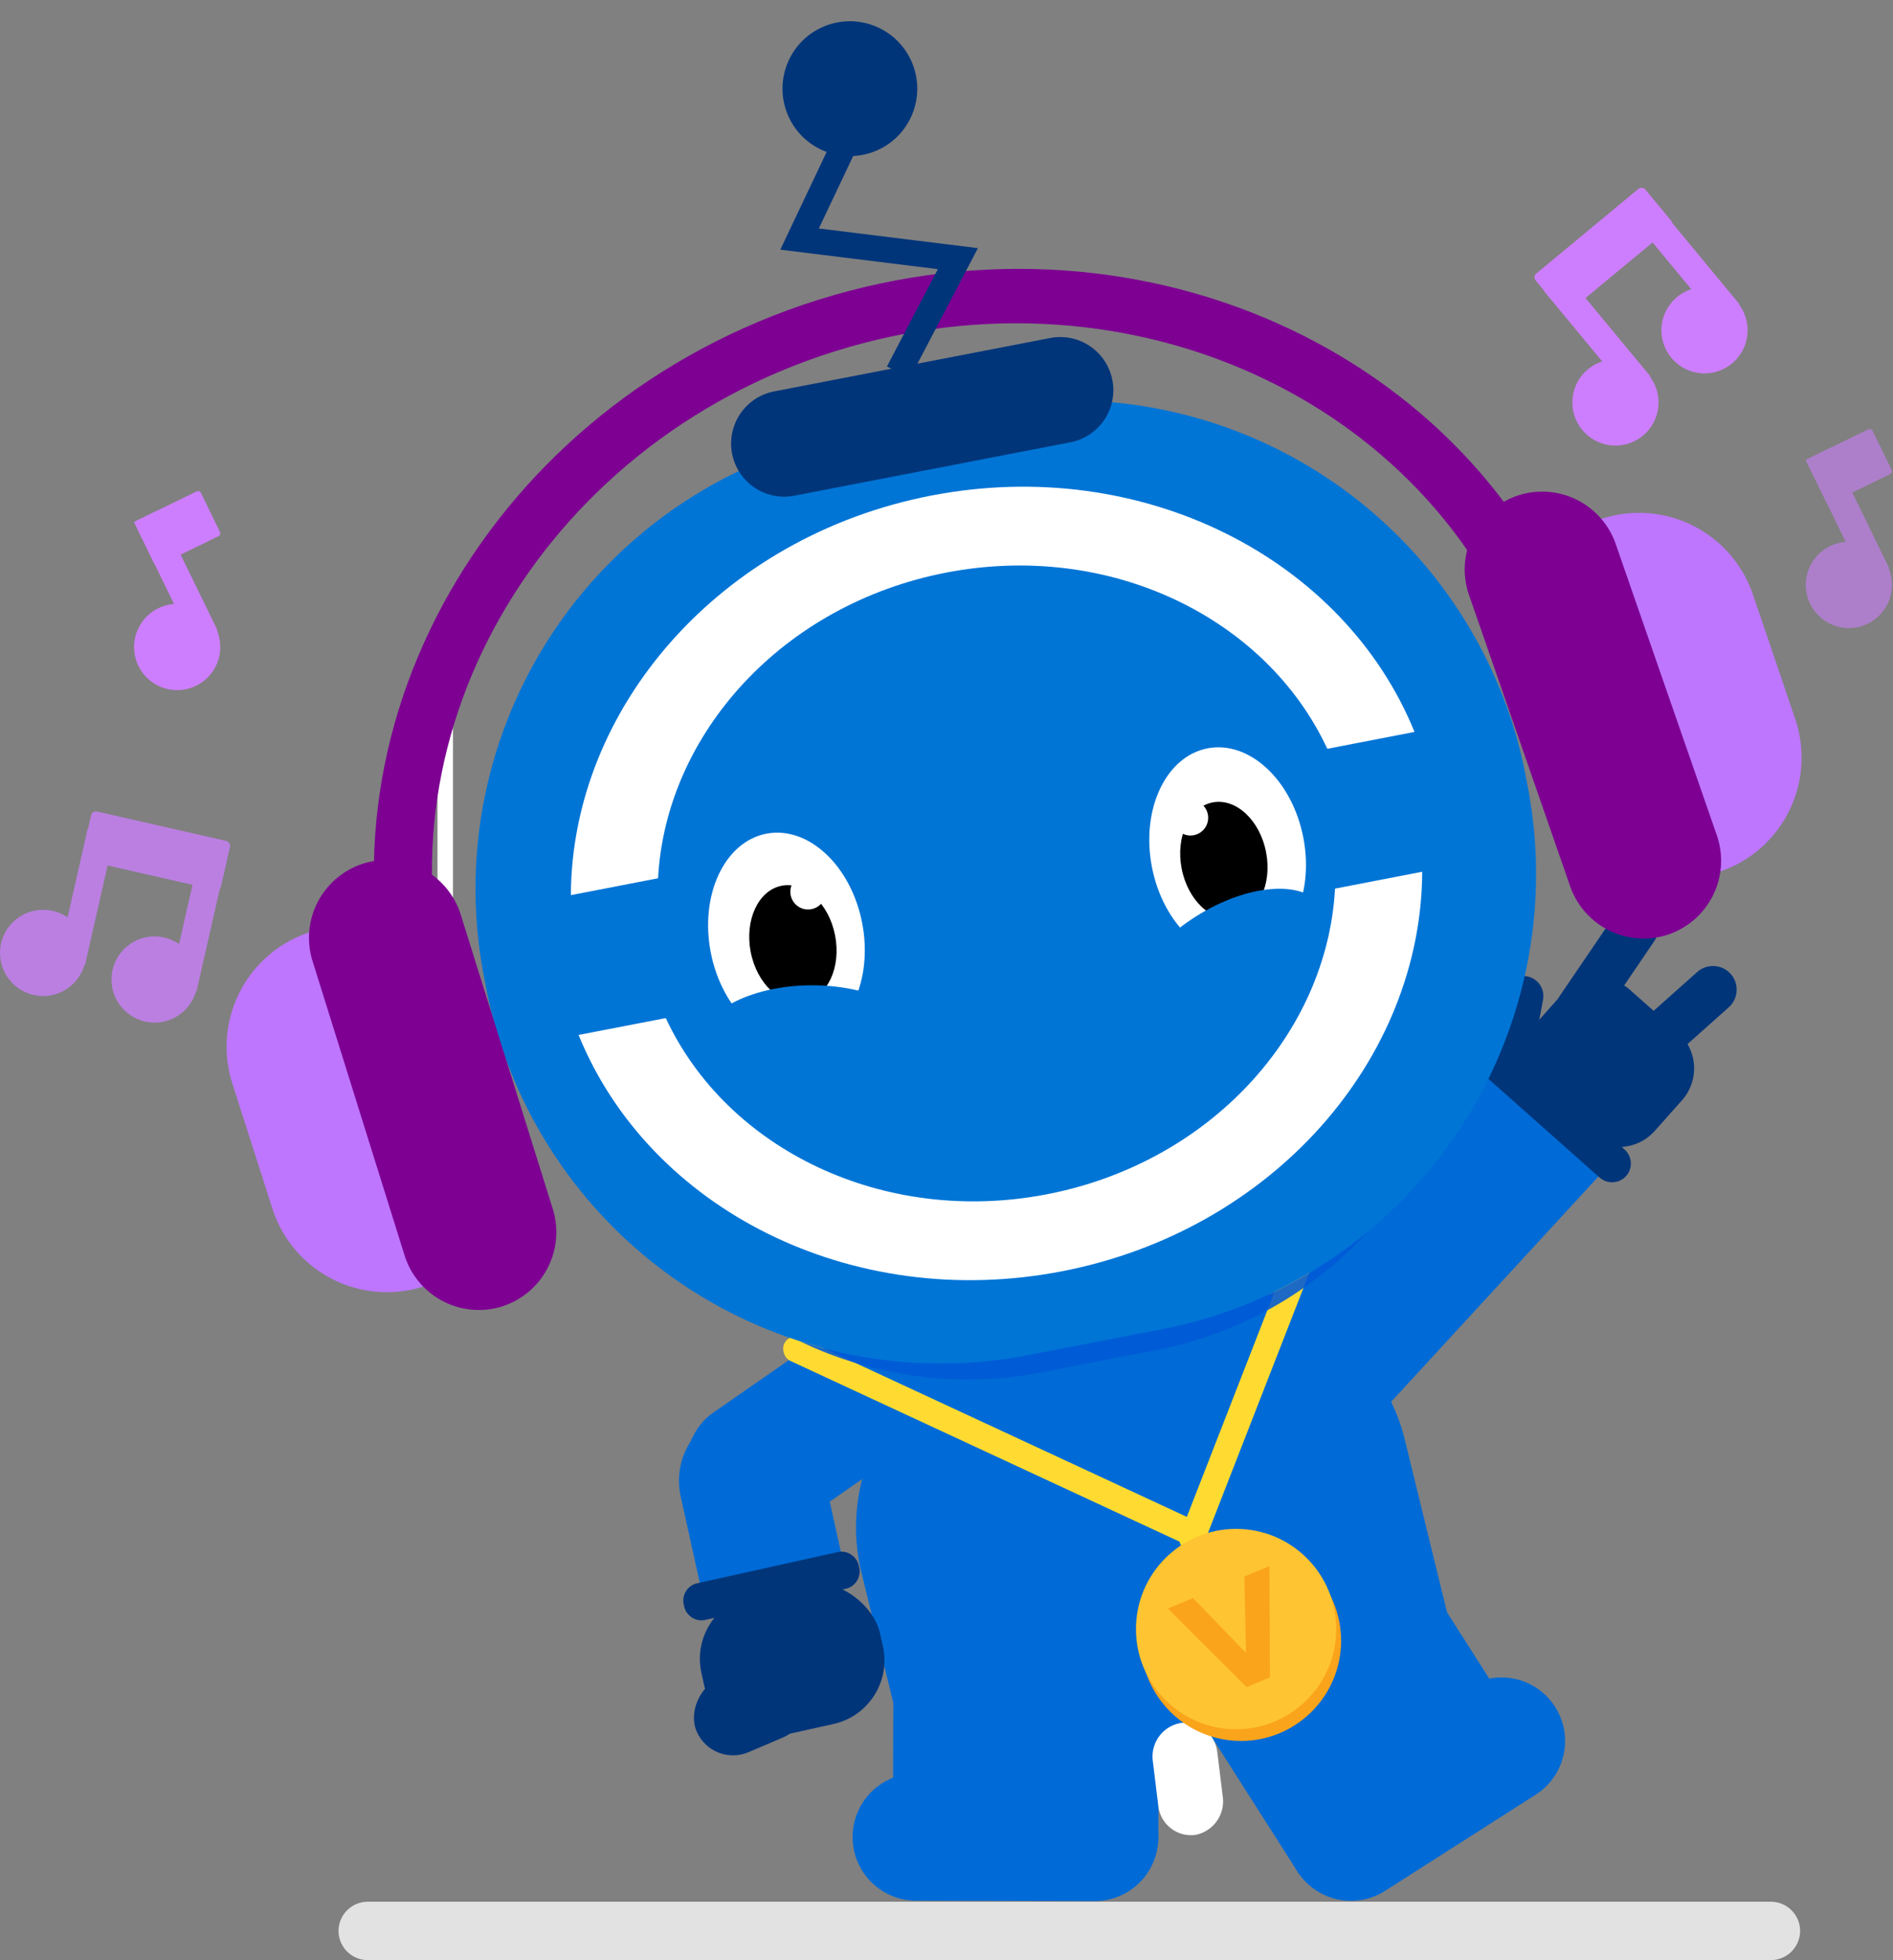 <svg xmlns="http://www.w3.org/2000/svg" width="220.667" height="228.358" viewBox="0 0 220.667 228.358"><rect x="0" y="0" width="220.667" height="228.358" fill="#808080" stroke="none"/><g transform="translate(-542 -730.445)"><g transform="translate(-196.152 -3.924)"><rect width="16.269" height="34.053" rx="8.135" transform="matrix(0.57, 0.821, -0.821, 0.57, 842.47, 884.245)" fill="#006bd6"/><rect width="16.844" height="27.376" rx="8.422" transform="matrix(0.976, -0.216, 0.216, 0.976, 815.68, 900.489)" fill="#006bd6"/><path d="M937.6,955.19c-3.5-14.288-20.512-22.4-38-18.118s-28.831,19.336-25.333,33.624c.025.1.058.2.085.3.013.06.019.12.034.181l1.1,4.5,3.791,15.484a7.946,7.946,0,0,0,9.713,5.573l47.581-11.649a7.945,7.945,0,0,0,6.04-9.43l-3.791-15.484-1.1-4.5c-.015-.06-.037-.116-.053-.175C937.646,955.4,937.629,955.293,937.6,955.19Z" transform="translate(-35.694 -53.103)" fill="#006bd6"/><g transform="translate(837.522 927.958)"><path d="M7.413,0H28.226a7.413,7.413,0,0,1,7.413,7.413v0a7.413,7.413,0,0,1-7.413,7.413H7.413A7.413,7.413,0,0,1,0,7.413v0A7.413,7.413,0,0,1,7.413,0Z" transform="translate(0.034 13.001) rotate(0.132)" fill="#006bd6"/><rect width="30.935" height="20.9" transform="translate(4.768 0) rotate(0.132)" fill="#006bd6"/></g><g transform="translate(879.644 920.479)"><path d="M7.413,0H28.226a7.413,7.413,0,0,1,7.413,7.413v0a7.413,7.413,0,0,1-7.413,7.413H7.413A7.413,7.413,0,0,1,0,7.413v0A7.413,7.413,0,0,1,7.413,0Z" transform="matrix(-0.843, 0.538, -0.538, -0.843, 43.773, 18.99)" fill="#006bd6"/><rect width="30.935" height="18.586" transform="translate(36.076 15.67) rotate(147.47)" fill="#006bd6"/></g><g transform="translate(817.548 915.128)"><rect width="9.218" height="13.685" rx="4.609" transform="translate(3.617 25.184) rotate(-113.102)" fill="#01357a"/><g transform="translate(0.277)"><path d="M847.8,983.507l16.616-3.682a2.079,2.079,0,0,1,2.366,1.714h0a2.081,2.081,0,0,1-1.421,2.554l-16.616,3.682a2.08,2.08,0,0,1-2.366-1.715h0A2.08,2.08,0,0,1,847.8,983.507Z" transform="translate(-846.324 -979.784)" fill="#01357a"/><rect width="21.329" height="16.728" rx="7.597" transform="translate(24.891 18.452) rotate(167.506)" fill="#01357a"/></g></g><g transform="translate(878.997 839.759)"><g transform="translate(0 8.316)"><path d="M974.985,914.722l-29.475,32.01a9.34,9.34,0,0,1-13.138.554h0a9.3,9.3,0,0,1-.555-13.112l29.475-32.01a9.339,9.339,0,0,1,13.138-.554h0A9.294,9.294,0,0,1,974.985,914.722Z" transform="translate(-929.376 -891.494)" fill="#006bd6"/><g transform="translate(30.522)"><path d="M985.916,914.709l-14.367-12.741a2.189,2.189,0,0,1-.183-3.085h0a2.2,2.2,0,0,1,3.092-.183l14.368,12.741a2.19,2.19,0,0,1,.183,3.086h0A2.2,2.2,0,0,1,985.916,914.709Z" transform="translate(-970.816 -891.225)" fill="#01357a"/><path d="M986.618,907.351l-5.581-4.95a5.6,5.6,0,0,1-.467-7.9l3.185-3.576a5.63,5.63,0,0,1,7.915-.466l5.581,4.95a5.6,5.6,0,0,1,.467,7.9l-3.184,3.576A5.632,5.632,0,0,1,986.618,907.351Z" transform="translate(-973.014 -888.828)" fill="#01357a"/><path d="M976.526,899.143h0a2.337,2.337,0,0,1-1.869-2.716l1.077-5.775a2.34,2.34,0,0,1,2.721-1.864h0a2.337,2.337,0,0,1,1.869,2.716l-1.077,5.775A2.341,2.341,0,0,1,976.526,899.143Z" transform="translate(-971.818 -888.748)" fill="#01357a"/></g></g><path d="M985.636,891.85h0a2.76,2.76,0,0,1-.732-3.829l6.371-9.359a2.773,2.773,0,0,1,3.836-.731h0a2.761,2.761,0,0,1,.733,3.829l-6.371,9.36A2.774,2.774,0,0,1,985.636,891.85Z" transform="translate(-943.88 -877.457)" fill="#01357a"/><path d="M995.551,898.759h0a2.76,2.76,0,0,1,.219-3.892l7.854-7a2.773,2.773,0,0,1,3.9.219h0a2.76,2.76,0,0,1-.219,3.891l-7.854,7A2.773,2.773,0,0,1,995.551,898.759Z" transform="translate(-946.626 -880.015)" fill="#01357a"/></g><path d="M928.746,1015.471l-.63-5.137a3.845,3.845,0,0,0-4.245-3.447,3.969,3.969,0,0,0-3.274,4.471l.63,5.137a3.846,3.846,0,0,0,4.246,3.447A3.97,3.97,0,0,0,928.746,1015.471Z" transform="translate(-48.058 -71.789)" fill="#fff"/><g transform="translate(916.798 756.009)"><circle cx="5.023" cy="5.023" r="5.023" transform="translate(4.643 20.226)" fill="#cd7eff"/><rect width="16.603" height="5.858" rx="0.556" transform="translate(0 10.591) rotate(-39.635)" fill="#cd7eff"/><rect width="15.567" height="3.211" transform="translate(11.278 24.27) rotate(-129.635)" fill="#cd7eff"/><circle cx="5.023" cy="5.023" r="5.023" transform="matrix(0.61, -0.793, 0.793, 0.61, 13.001, 17.757)" fill="#cd7eff"/><rect width="15.567" height="3.211" transform="translate(21.657 15.858) rotate(-129.635)" fill="#cd7eff"/></g><g transform="translate(948.637 784.223)" opacity="0.58"><path d="M1032.883,821.947a5.023,5.023,0,1,1-7.062-.768A5.024,5.024,0,0,1,1032.883,821.947Z" transform="translate(-1023.931 -806.802)" fill="#cd7eff"/><rect width="15.567" height="3.211" transform="translate(6.834 17.72) rotate(-115.99)" fill="#cd7eff"/><path d="M.379,0h7.74A.378.378,0,0,1,8.5.378V5.428a.379.379,0,0,1-.379.379H.378A.378.378,0,0,1,0,5.428V.379A.379.379,0,0,1,.379,0Z" transform="matrix(0.899, -0.438, 0.438, 0.899, 0, 3.723)" fill="#cd7eff"/></g><path d="M958.706,1041.976H795.129a3.412,3.412,0,0,1-3.4-3.4h0a3.412,3.412,0,0,1,3.4-3.4H958.706a3.413,3.413,0,0,1,3.4,3.4h0A3.413,3.413,0,0,1,958.706,1041.976Z" transform="translate(-14.115 -79.249)" fill="#e2e2e2"/><rect width="53.621" height="2.976" rx="1.488" transform="matrix(0.907, 0.421, -0.421, 0.907, 830.181, 889.59)" fill="#ffdb32"/><rect width="53.621" height="2.976" rx="1.488" transform="translate(897.429 865.609) rotate(111.301)" fill="#ffdb32"/><rect width="1.806" height="49.662" transform="translate(789.15 811.852)" fill="#fff"/><path d="M855.012,788.31c-34.878,10.082-55.589,44.416-46.261,76.687.026.089.054.176.08.264l126.3-36.51c-.025-.088-.047-.177-.073-.266C925.725,796.215,889.889,778.227,855.012,788.31Z" transform="translate(-18.011 -13.473)" fill="none"/><path d="M806.329,862.728c-9.328-32.27,11.383-66.6,46.261-76.687s70.713,7.905,80.042,40.175c.026.089.048.177.073.266l6.54-1.891c-.025-.088-.048-.177-.073-.266-10.3-35.613-49.843-55.462-88.332-44.336s-61.347,49.016-51.051,84.629c.025.089.054.176.08.264l6.54-1.891C806.383,862.9,806.355,862.817,806.329,862.728Z" transform="translate(-15.589 -11.205)" fill="#7d0092"/><path d="M774.684,898.183l4.664,14.571a14.025,14.025,0,0,0,17.633,9.081l7.285-2.333a3.825,3.825,0,0,0,2.477-4.809l-12.051-37.642-10.928,3.5A14.025,14.025,0,0,0,774.684,898.183Z" transform="translate(-9.448 -37.591)" fill="#be76ff"/><g transform="translate(793.585 780.989)"><path d="M891.337,943.539a53.43,53.43,0,0,1-26.633-1.62,45.14,45.14,0,0,0,27.768,3.728l14.157-2.737a45.144,45.144,0,0,0,24.378-13.81A53.429,53.429,0,0,1,906.9,940.531Z" transform="translate(-826.926 -832.292)" fill="#005ad6" opacity="0.88"/><path d="M934.483,835.976a54.1,54.1,0,0,0-61.837-37.332l-15.559,3.009a53.906,53.906,0,0,0-42.694,63.161l.271,1.4a54.04,54.04,0,0,0,36.528,41.075,53.429,53.429,0,0,0,26.633,1.62l15.559-3.008a53.429,53.429,0,0,0,24.111-11.432,54.04,54.04,0,0,0,18.584-51.73l-.271-1.4A54.049,54.049,0,0,0,934.483,835.976Z" transform="translate(-813.413 -797.665)" fill="#0075d6"/></g><path d="M872.246,821.363c19.057-3.685,37.311,5.238,44.433,20.526l10.165-1.966c-8.236-20.248-31.749-32.289-56.333-27.536S828.6,837.079,828.5,858.937l10.165-1.965C839.577,840.132,853.189,825.048,872.246,821.363Z" transform="translate(-23.803 -20.282)" fill="#fff"/><path d="M884.32,909.833c-19.057,3.684-37.311-5.239-44.432-20.526l-10.166,1.965c8.236,20.248,31.75,32.289,56.333,27.536s41.914-24.69,42.009-46.549L917.9,874.224C916.989,891.064,903.377,906.148,884.32,909.833Z" transform="translate(-24.125 -36.328)" fill="#fff"/><g transform="translate(870.087 819.847)"><ellipse cx="8.99" cy="12.34" rx="8.99" ry="12.34" transform="translate(0 3.413) rotate(-10.943)" fill="#fff"/><path d="M934.948,867.065c.722,3.731-.9,7.181-3.615,7.706s-5.506-2.073-6.227-5.8.9-7.181,3.615-7.706S934.227,863.335,934.948,867.065Z" transform="translate(-919.296 -853.26)"/><path d="M927.85,862.589a2.066,2.066,0,1,1-2.42-1.636A2.065,2.065,0,0,1,927.85,862.589Z" transform="translate(-918.986 -853.187)" fill="#fff"/></g><g transform="translate(818.66 829.79)"><ellipse cx="8.99" cy="12.34" rx="8.99" ry="12.34" transform="translate(0 3.413) rotate(-10.943)" fill="#fff"/><path d="M856.9,882.155c.722,3.731,3.51,6.329,6.227,5.8s4.336-3.975,3.615-7.706-3.509-6.328-6.227-5.8S856.183,878.425,856.9,882.155Z" transform="translate(-849.901 -866.678)"/><path d="M863.275,875.074a2.066,2.066,0,1,0,1.637-2.42A2.066,2.066,0,0,0,863.275,875.074Z" transform="translate(-851.615 -866.212)" fill="#fff"/></g><path d="M891.056,787.795l-32.179,6.221a6.188,6.188,0,0,0,2.35,12.152l32.179-6.222a6.188,6.188,0,1,0-2.35-12.151Z" transform="translate(-30.485 -14.046)" fill="#01357a"/><circle cx="7.854" cy="7.854" r="7.854" transform="translate(826.891 740.622) rotate(-23.459)" fill="#01357a"/><ellipse cx="13.258" cy="7.198" rx="13.258" ry="7.198" transform="translate(819.562 849.159)" fill="#0075d6"/><ellipse cx="13.131" cy="7.048" rx="13.131" ry="7.048" transform="translate(866.393 848.261) rotate(-32.53)" fill="#0075d6"/><path d="M872.138,750.893,864.7,766.574l18.454,2.281-6.939,13.257" transform="translate(-33.341 -4.353)" fill="none" stroke="#01357a" stroke-miterlimit="10" stroke-width="3"/><g transform="translate(738.152 828.788)" opacity="0.76"><circle cx="5.023" cy="5.023" r="5.023" transform="translate(0 11.576)" fill="#cd7eff"/><rect width="16.603" height="5.858" rx="0.556" transform="translate(10.749 0) rotate(12.801)" fill="#cd7eff"/><rect width="15.567" height="3.211" transform="translate(6.782 17.279) rotate(-77.199)" fill="#cd7eff"/><circle cx="5.023" cy="5.023" r="5.023" transform="translate(12.995 14.675)" fill="#cd7eff"/><rect width="15.567" height="3.211" transform="translate(19.777 20.378) rotate(-77.199)" fill="#cd7eff"/></g><g transform="translate(753.769 791.456)"><path d="M768.311,831.768a5.023,5.023,0,1,1-7.062-.769A5.024,5.024,0,0,1,768.311,831.768Z" transform="translate(-759.359 -816.622)" fill="#cd7eff"/><rect width="15.567" height="3.211" transform="translate(6.833 17.72) rotate(-115.99)" fill="#cd7eff"/><path d="M.379,0h7.74A.378.378,0,0,1,8.5.378V5.428a.379.379,0,0,1-.379.379H.378A.378.378,0,0,1,0,5.428V.379A.379.379,0,0,1,.379,0Z" transform="matrix(0.899, -0.438, 0.438, 0.899, 0, 3.723)" fill="#cd7eff"/></g><path d="M809.543,922.418h0a9.077,9.077,0,0,1-11.341-5.935l-10.74-34.326a9.078,9.078,0,0,1,5.935-11.341h0a9.078,9.078,0,0,1,11.341,5.935l10.74,34.327A9.077,9.077,0,0,1,809.543,922.418Z" transform="translate(-12.883 -35.84)" fill="#7d0092"/><path d="M1005.329,825l4.925,14.485a14.024,14.024,0,0,1-8.763,17.793l-7.243,2.462a3.824,3.824,0,0,1-4.852-2.389l-12.724-37.42,10.864-3.694A14.025,14.025,0,0,1,1005.329,825Z" transform="translate(-62.84 -21.37)" fill="#be76ff"/><path d="M993.778,863.7h0a9.077,9.077,0,0,0,5.579-11.519l-11.8-33.976a9.077,9.077,0,0,0-11.519-5.579h0a9.078,9.078,0,0,0-5.579,11.52l11.8,33.975A9.077,9.077,0,0,0,993.778,863.7Z" transform="translate(-61.071 -20.485)" fill="#7d0092"/><circle cx="11.673" cy="11.673" r="11.673" transform="translate(871.137 913.847)" fill="#faa41b"/><circle cx="11.673" cy="11.673" r="11.673" transform="translate(870.57 912.488)" fill="#ffc432"/><g transform="translate(874.294 916.829)"><path d="M922.992,987.036l2.926-1.22,6.186,6.4-.2-8.9,2.925-1.221.055,12.959-2.718,1.134Z" transform="translate(-922.992 -982.095)" fill="#faa41b"/></g></g></g></svg>